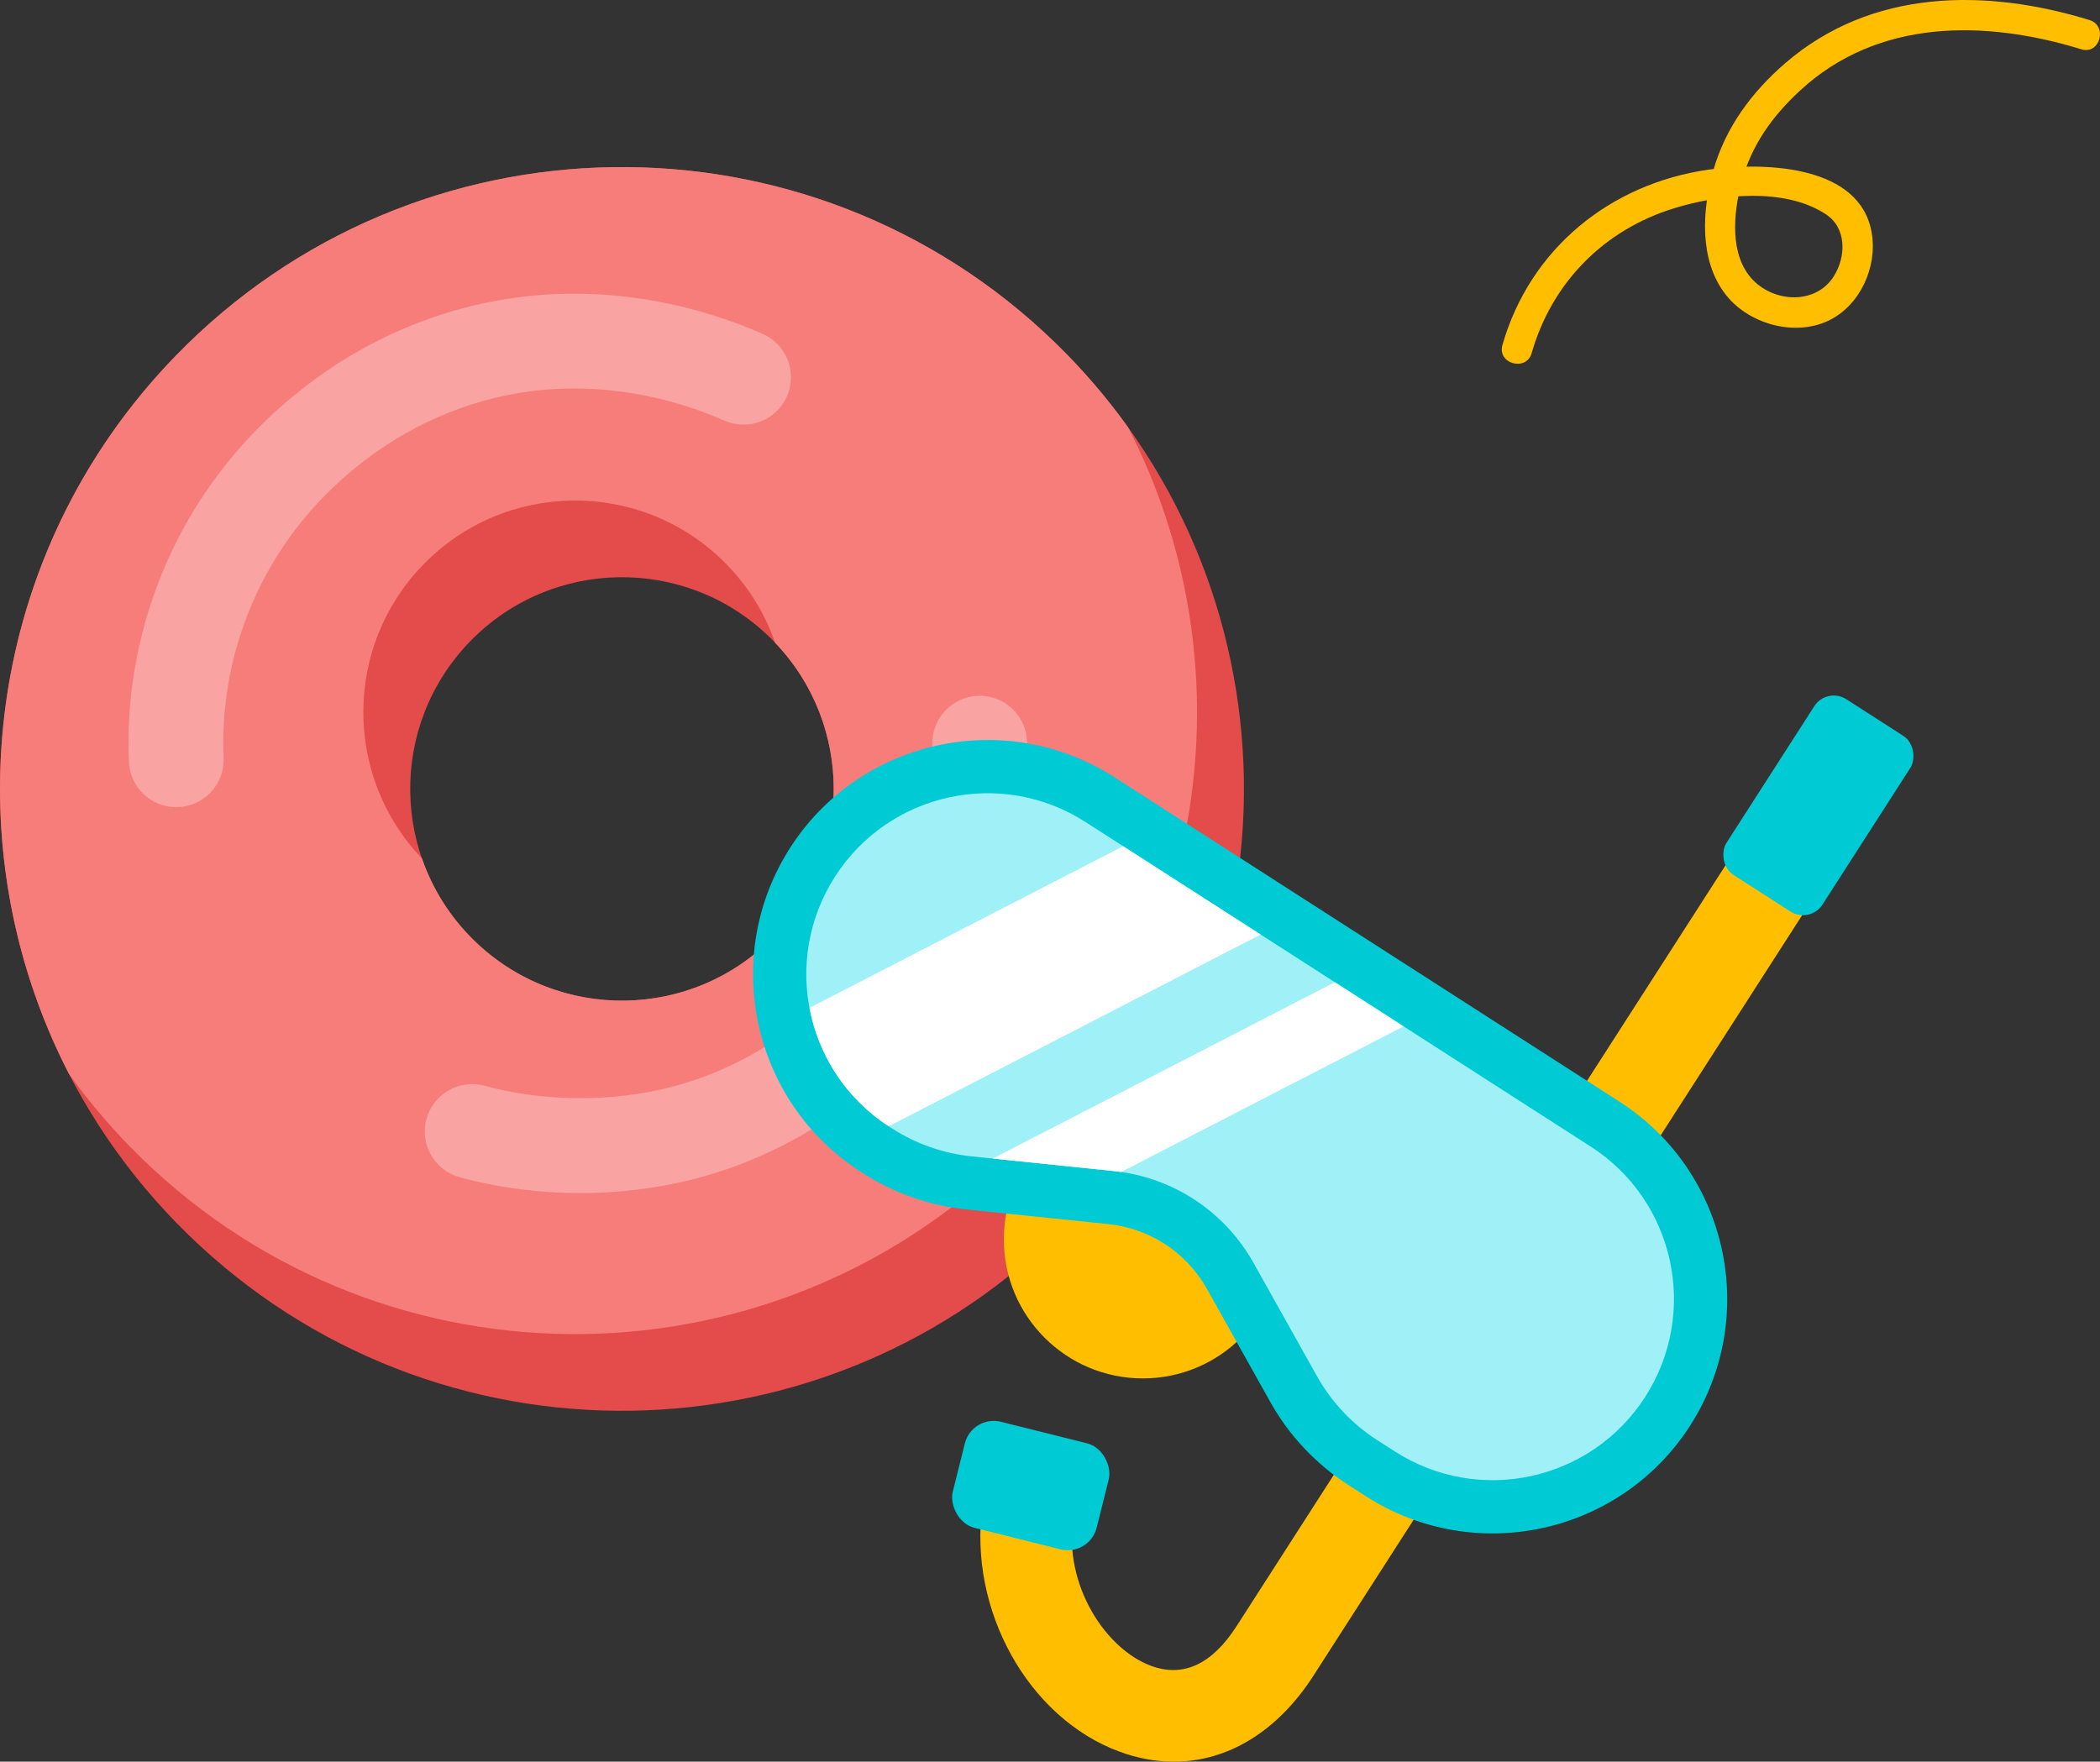   <svg xmlns="http://www.w3.org/2000/svg" viewBox="0 0 539.005 452.251">
   <rect x="0" y="0" width="539.005" height="452.251" fill="#333333" stroke="none"/>
   <g>
    <g>
     <g>
      <g>
       <path d="M270.877,88.024c-63.241-61.433-164.31-59.968-225.744,3.273-61.433,63.241-59.968,164.31,3.273,225.744,63.241,61.433,164.31,59.968,225.744-3.273,61.433-63.241,59.968-164.31-3.273-225.744ZM121.77,241.518c-21.531-20.916-22.03-55.326-1.114-76.857,20.916-21.531,55.326-22.03,76.857-1.115,21.531,20.916,22.03,55.326,1.114,76.857-20.916,21.531-55.326,22.03-76.857,1.114Z" style="fill:#e34c4a;">
       </path>
       <path d="M289.531,109.676c-5.467-7.629-11.684-14.882-18.654-21.653-63.242-61.433-164.31-59.968-225.744,3.273C-3.919,141.793-12.867,216.404,17.711,275.7c5.468,7.629,11.684,14.882,18.654,21.653,63.241,61.433,164.31,59.968,225.743-3.273,49.052-50.496,58-125.106,27.422-184.403Zm-90.903,130.727c-20.916,21.531-55.326,22.03-76.857,1.114-6.293-6.113-10.775-13.383-13.466-21.143-20.107-21.026-20.131-54.361,.309-75.402,20.916-21.531,55.326-22.03,76.857-1.114,6.293,6.113,10.775,13.383,13.465,21.143,20.107,21.027,20.131,54.361-.309,75.403Z" style="fill:#f77d7b;">
       </path>
       <g style="opacity:.3;">
        <path d="M45.235,207.205c-6.477,0-11.861-5.105-12.145-11.639-1.374-31.734,10.684-62.919,33.081-85.558,21.865-22.1,50.404-34.391,80.359-34.607,16.642-.104,33.641,3.447,49.224,10.316,6.147,2.71,8.934,9.891,6.224,16.038-2.711,6.146-9.888,8.932-16.038,6.224-12.257-5.403-25.585-8.252-38.588-8.252-.215,0-.43,0-.646,.002-23.474,.17-45.934,9.897-63.24,27.391-17.649,17.84-27.152,42.403-26.069,67.394,.29,6.712-4.915,12.389-11.627,12.68-.179,.008-.358,.012-.535,.012Z" style="fill:#fff;">
        </path>
       </g>
       <g style="opacity:.3;">
        <path d="M148.939,306.269c-10.554,0-21.084-1.361-30.96-4.066-6.479-1.775-10.293-8.467-8.519-14.946,1.776-6.479,8.471-10.292,14.946-8.519,13.794,3.779,29.905,4.208,44.204,1.178,19.913-4.221,38.131-15.619,51.297-32.094,13.185-16.497,20.074-36.608,19.402-56.63-.226-6.714,5.034-12.34,11.749-12.565,6.681-.23,12.34,5.033,12.565,11.749,.867,25.814-7.908,51.609-24.711,72.635-16.673,20.863-39.849,35.319-65.258,40.706-8.043,1.704-16.388,2.553-24.717,2.553Z" style="fill:#fff;">
        </path>
       </g>
      </g>
      <g>
       <g>
        <circle cx="293.339" cy="318.177" r="35.681" style="fill:#ffbf00;">
        </circle>
        <path d="M301.285,452.251c-4.586,0-9.279-.852-13.989-2.593-23.39-8.646-38.819-36.376-35.128-63.129l23.25,3.209c-2.396,17.362,8.415,33.618,20.016,37.907,8.271,3.053,15.657-.379,21.971-10.207l133.297-207.459,19.744,12.686-133.296,207.46c-9.262,14.416-22.071,22.126-35.864,22.126Z" style="fill:#ffbf00;">
        </path>
        <rect x="245.53" y="367.339" width="38.07" height="28.059" rx="7.649" ry="7.649" transform="translate(100.435 -52.795) rotate(14.042)" style="fill:#00cbd4;">
        </rect>
        <g>
         <path d="M346.064,381.206c-8.27-5.314-15.181-12.656-19.984-21.234l-16.3-29.108c-2.619-4.676-6.387-8.679-10.896-11.577-4.306-2.767-9.273-4.508-14.365-5.034l-36.568-3.782c-9.339-.966-18.451-4.159-26.349-9.234l-.675-.433c-27.928-17.944-36.051-55.265-18.107-83.193,17.944-27.928,55.265-36.051,83.193-18.107l129.666,83.313c27.928,17.944,36.051,55.265,18.107,83.193-17.944,27.928-55.265,36.051-83.193,18.107l-4.529-2.91Z" style="fill:#00cbd4;">
         </path>
         <path d="M357.993,372.598l-4.529-2.91c-6.413-4.121-11.716-9.754-15.44-16.406l-16.3-29.107c-7.393-13.202-20.746-21.983-35.798-23.54l-36.568-3.782c-7.251-.75-14.224-3.194-20.357-7.134l-.675-.433c-21.612-13.886-27.875-42.663-13.989-64.275h0c13.886-21.612,42.663-27.875,64.275-13.989l129.667,83.313c21.612,13.886,27.875,42.663,13.989,64.275h0c-13.886,21.612-42.663,27.875-64.275,13.989Z" style="fill:#9ff0f7;">
         </path>
         <path d="M342.614,252.143l-87.798,45.275,31.111,3.218c.618,.064,1.231,.144,1.842,.232l72.496-37.384-17.651-11.341Zm-54.343-34.916l-80.502,41.512c2.267,12.055,9.26,23.192,20.34,30.398l95.465-49.228-35.303-22.682Z" style="fill:#fff;">
         </path>
        </g>
       </g>
       <rect x="452.07" y="179.955" width="29.301" height="53.599" rx="5.946" ry="5.946" transform="translate(185.827 -219.478) rotate(32.721)" style="fill:#00cbd4;">
       </rect>
      </g>
     </g>
     <path d="M393.131,90.642c5.202-18.143,18.57-31.658,36.595-37.191,11.483-3.525,28.261-5.493,38.969,1.59,5.32,3.519,5.159,10.829,1.994,15.871-4.529,7.213-14.975,6.853-20.681,1.05-6.202-6.307-5.087-17.238-3.046-25.048,2.478-9.48,7.817-16.952,14.951-23.571,20.043-18.598,47.504-18.3,72.302-10.697,4.801,1.472,6.853-6.041,2.07-7.507-26.728-8.194-55.945-8.004-78.041,11.056-8.616,7.432-15.363,16.537-18.49,27.551-2.885,10.163-3.698,22.98,3.128,31.817,6.225,8.06,19.16,11.35,28.057,5.872,7.564-4.657,11.357-14.747,9.119-23.294-4.244-16.205-28.506-16.434-41.485-14.593-25.261,3.583-45.857,20.29-52.949,45.024-1.383,4.825,6.127,6.885,7.507,2.07h0Z" style="fill:#ffbf00;">
     </path>
    </g>
   </g>
  </svg>
